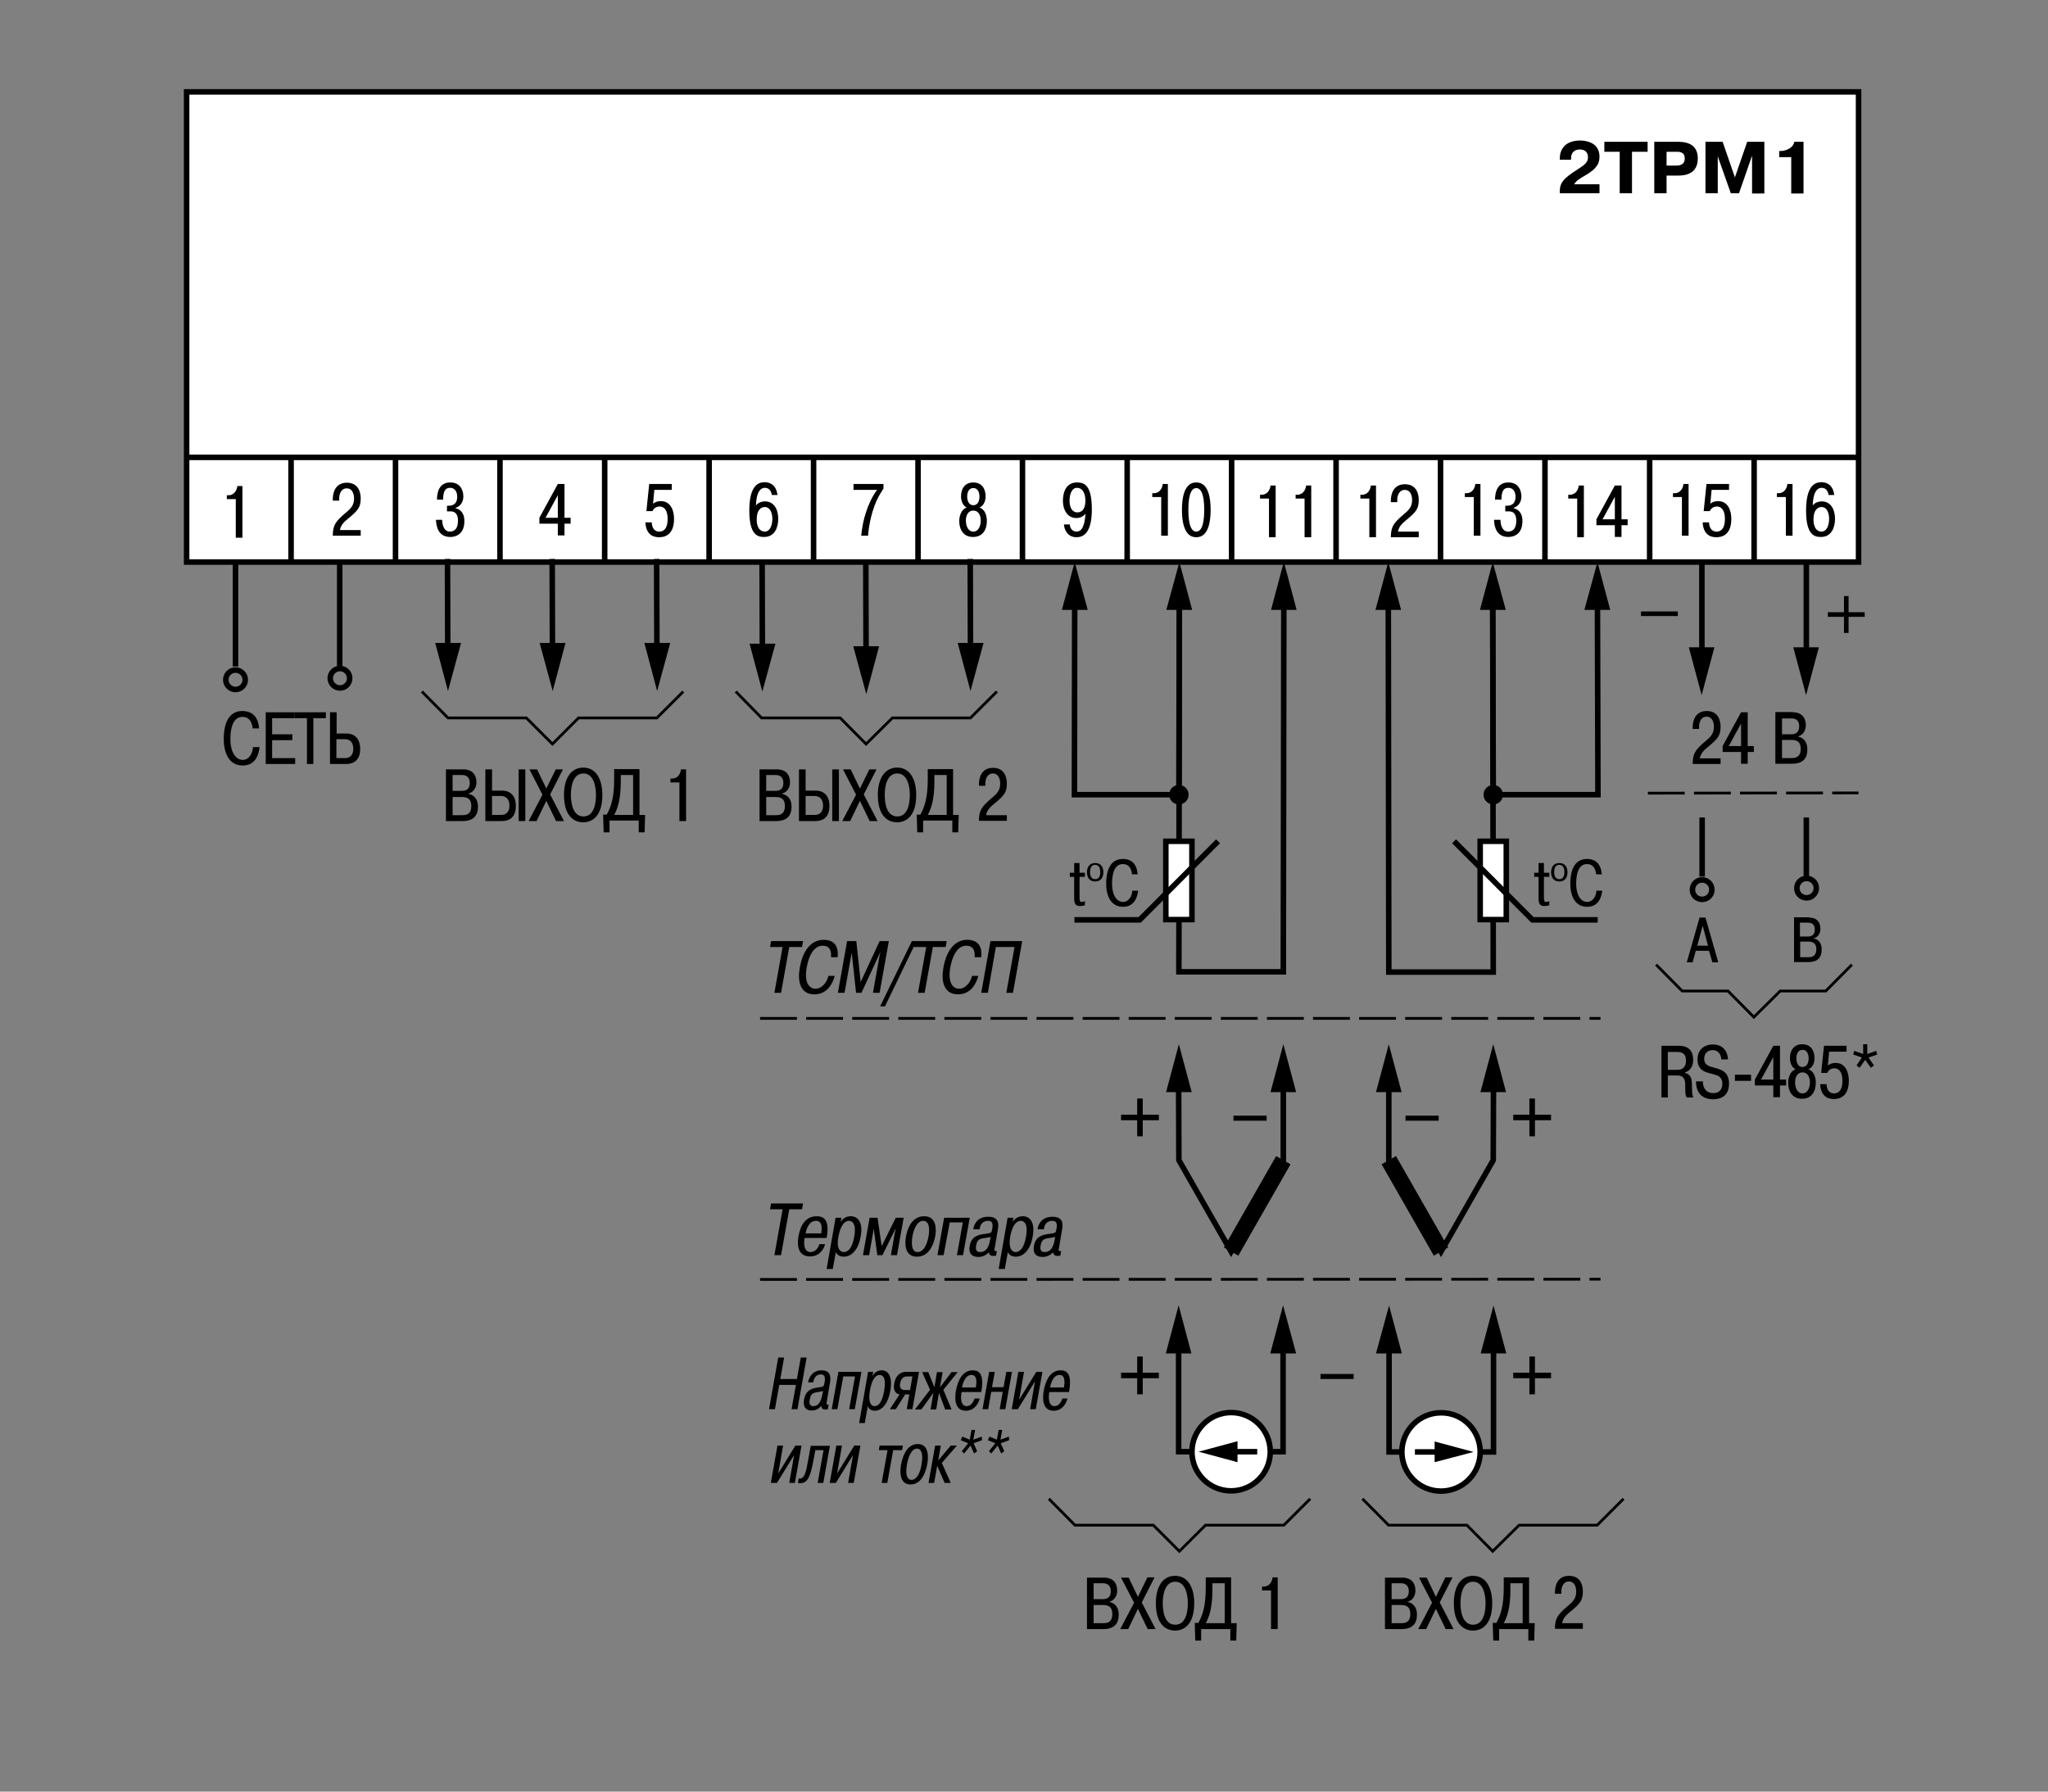 <?xml version="1.0" encoding="utf-8"?>
<!-- Generator: Adobe Illustrator 24.1.1, SVG Export Plug-In . SVG Version: 6.00 Build 0)  -->
<svg version="1.1" id="Слой_1" xmlns="http://www.w3.org/2000/svg" xmlns:xlink="http://www.w3.org/1999/xlink" x="0px" y="0px"
	 width="800px" height="700px" viewBox="0 0 800 700" enable-background="new 0 0 800 700" xml:space="preserve">
<rect x="0" y="0" width="800" height="700" fill="#808080" stroke="none"/>
<g>
	<line fill="none" stroke="#000000" stroke-width="1.08" x1="113.7" y1="219.5" x2="113.7" y2="178.7"/>
	<line fill="none" stroke="#000000" stroke-width="1.08" x1="277" y1="219.5" x2="277" y2="178.7"/>
	<line fill="none" stroke="#000000" stroke-width="1.08" x1="317.8" y1="219.5" x2="317.8" y2="178.7"/>
	<line fill="none" stroke="#000000" stroke-width="1.08" x1="236.2" y1="219.5" x2="236.2" y2="178.7"/>
	<line fill="none" stroke="#000000" stroke-width="1.08" x1="195.3" y1="219.5" x2="195.3" y2="178.7"/>
	<line fill="none" stroke="#000000" stroke-width="1.08" x1="154.5" y1="219.5" x2="154.5" y2="178.7"/>
	<line fill="none" stroke="#000000" stroke-width="1.08" x1="358.6" y1="219.5" x2="358.6" y2="178.7"/>
</g>
<g>
	<rect x="72.9" y="35.9" fill="#FFFFFF" stroke="#000000" stroke-width="2.16" width="653.1" height="183.7"/>
</g>
<line stroke="#000000" stroke-width="2.16" x1="72.9" y1="178.7" x2="726" y2="178.7"/>
<g>
	<line fill="none" stroke="#000000" stroke-width="2.16" x1="113.7" y1="219.5" x2="113.7" y2="178.7"/>
	<line fill="none" stroke="#000000" stroke-width="2.16" x1="277" y1="219.5" x2="277" y2="178.7"/>
	<line fill="none" stroke="#000000" stroke-width="2.16" x1="317.8" y1="219.5" x2="317.8" y2="178.7"/>
	<line fill="none" stroke="#000000" stroke-width="2.16" x1="236.2" y1="219.5" x2="236.2" y2="178.7"/>
	<line fill="none" stroke="#000000" stroke-width="2.16" x1="195.3" y1="219.5" x2="195.3" y2="178.7"/>
	<line fill="none" stroke="#000000" stroke-width="2.16" x1="154.5" y1="219.5" x2="154.5" y2="178.7"/>
	<line fill="none" stroke="#000000" stroke-width="2.16" x1="358.6" y1="219.5" x2="358.6" y2="178.7"/>
	<line fill="none" stroke="#000000" stroke-width="2.16" x1="399.4" y1="219.5" x2="399.4" y2="178.7"/>
</g>
<g>
	<path d="M88.6,193.5h0.7c1.9,0,3.2-1.6,3.4-3.6h2v20.2h-2.6V195h-3.5V193.5z"/>
</g>
<g>
	<path d="M140.8,209.3H130c0-3.9,1.1-5.3,3.3-7.4c2.7-2.6,5-3.5,5-7.2c0-1-0.3-3.9-2.9-3.9c-2,0-2.9,2-2.9,3.9v0.9H130v-0.6
		c0-2.4,0.9-6.4,5.5-6.4c5,0,5.4,4.6,5.4,6.1c0,3.5-1,4.7-5,8c-1.5,1.2-2.8,2.5-3.1,4.4h8.1V209.3z"/>
</g>
<g>
	<path d="M172.7,203.1c0.2,4.2,2.1,4.6,3,4.6c2.2,0,3.2-1.6,3.2-4.3c0-3.3-1.9-3.6-2.9-3.6h-1.4v-2.2h0.6c0.7,0,3.4,0,3.4-3.5
		c0-1.5-0.6-3.5-2.8-3.5c-1.7,0-2.7,1.1-2.7,4.6h-2.4c0-2.8,0.8-6.7,5.2-6.7c3.8,0,5.1,2.9,5.1,5.5c0,1.9-1,3.8-3,4.4v0.2
		c1.4,0.3,3.4,1.4,3.4,5c0,6.1-4.7,6.2-5.5,6.2c-4.4,0-5.5-3.6-5.6-6.7H172.7z"/>
</g>
<g>
	<path d="M210.7,204.6v-2.3l7.2-13.2h2.6v13.2h2.4v2.3h-2.4v4.6h-2.6v-4.6H210.7z M217.9,202.3v-8.8l-4.8,8.8H217.9z"/>
</g>
<g>
	<path d="M254.6,204.1c0,1.4,0.6,3.6,2.9,3.6c2.8,0,3.3-2.8,3.3-5c0-3.5-1.5-4.8-3.1-4.8c-1.3,0-2.4,0.7-2.8,1.8h-2.4l1.1-10.6h8.8
		v2.3h-6.8l-0.5,5.4c0.9-0.7,1.8-1,3.1-1c3.6,0,5.1,3.4,5.1,6.9c0,6.7-4.1,7.2-5.8,7.2c-1.2,0-5.1-0.1-5.4-5.8H254.6z"/>
</g>
<g>
	<path d="M301.5,193.5c-0.1-0.9-0.6-2.9-2.7-2.9c-1.2,0-3.3,0.7-3.5,6.9c0.7-1,2.1-1.6,3.5-1.6c3.6,0,5.2,3.2,5.2,6.8
		c0,3.1-1.2,7.1-5.5,7.1c-2.5,0-5.8-0.7-5.8-10.3c0-9.7,3.4-11.1,6-11.1c1,0,4.4,0.2,5,5H301.5z M298.7,207.7c2.2,0,3-2.7,3-5
		c0-1.8-0.6-4.6-3-4.6c-1.6,0-3.1,1.4-3.1,4.7C295.5,205.9,296.8,207.7,298.7,207.7z"/>
</g>
<g>
	<path d="M333.4,189.1h11.7v1.8c-2,3-3.2,5.5-4.3,9.1c-0.5,1.8-1.4,5-1.7,9.3h-2.7c0.3-3,0.9-6.3,1.9-9.2c0.8-2.6,2.4-6.2,4.3-8.7
		h-9.2V189.1z"/>
</g>
<g>
	<path d="M375.4,193.9c0-2.8,1.4-5.4,4.8-5.4c3.4,0,4.8,2.6,4.8,5.4c0,2-0.8,3.7-2.4,4.4c2.9,1,2.9,4.8,2.9,5.2
		c0,3.4-1.6,6.3-5.4,6.3c-3.8,0-5.4-2.9-5.4-6.3c0-0.4,0.1-4.2,2.9-5.2C376.2,197.6,375.4,195.9,375.4,193.9z M383.1,203.4
		c0-1.8-0.7-3.9-2.9-3.9c-2.2,0-2.9,2.1-2.9,3.9c0,1.8,0.7,4.3,2.9,4.3C382.4,207.7,383.1,205.2,383.1,203.4z M382.6,194
		c0-0.6-0.1-3.3-2.4-3.3c-2.3,0-2.4,2.7-2.4,3.3c0,2.3,1.1,3.4,2.4,3.4C381.6,197.4,382.6,196.3,382.6,194z"/>
</g>
<g>
	<line fill="none" stroke="#000000" stroke-width="1.08" x1="440.3" y1="219.5" x2="440.3" y2="178.7"/>
	<line fill="none" stroke="#000000" stroke-width="1.08" x1="603.5" y1="219.5" x2="603.5" y2="178.7"/>
	<line fill="none" stroke="#000000" stroke-width="1.08" x1="644.4" y1="219.5" x2="644.4" y2="178.7"/>
	<line fill="none" stroke="#000000" stroke-width="1.08" x1="562.7" y1="219.5" x2="562.7" y2="178.7"/>
	<line fill="none" stroke="#000000" stroke-width="1.08" x1="521.9" y1="219.5" x2="521.9" y2="178.7"/>
	<line fill="none" stroke="#000000" stroke-width="1.08" x1="481.1" y1="219.5" x2="481.1" y2="178.7"/>
	<line fill="none" stroke="#000000" stroke-width="1.08" x1="685.2" y1="219.5" x2="685.2" y2="178.7"/>
</g>
<g>
	<line fill="none" stroke="#000000" stroke-width="2.16" x1="440.3" y1="219.5" x2="440.3" y2="178.7"/>
	<line fill="none" stroke="#000000" stroke-width="2.16" x1="603.5" y1="219.5" x2="603.5" y2="178.7"/>
	<line fill="none" stroke="#000000" stroke-width="2.16" x1="644.4" y1="219.5" x2="644.4" y2="178.7"/>
	<line fill="none" stroke="#000000" stroke-width="2.16" x1="562.7" y1="219.5" x2="562.7" y2="178.7"/>
	<line fill="none" stroke="#000000" stroke-width="2.16" x1="521.9" y1="219.5" x2="521.9" y2="178.7"/>
	<line fill="none" stroke="#000000" stroke-width="2.16" x1="481.1" y1="219.5" x2="481.1" y2="178.7"/>
	<line fill="none" stroke="#000000" stroke-width="2.16" x1="685.2" y1="219.5" x2="685.2" y2="178.7"/>
</g>
<g>
	<path d="M417.9,204.9c0,1.5,1.1,2.8,2.6,2.8c1.8,0,3.2-1.6,3.5-7l0,0c-1.2,1.5-2.6,1.7-3.6,1.7c-3.5,0-5.2-3.3-5.2-6.7
		c0-3.5,1.3-7.2,5.5-7.2c2.9,0,5.8,1.1,5.8,10.5c0,9.4-3.4,10.9-6,10.9c-3.6,0-4.8-3.1-4.9-5H417.9z M420.7,190.6
		c-2,0-2.9,2.4-2.9,5c0,4.4,2.5,4.6,3,4.6c1.5,0,3.2-0.9,3.2-4.7C423.9,192.1,422.5,190.6,420.7,190.6z"/>
</g>
<g>
	<path d="M450.1,192.7h0.7c1.9,0,3.2-1.6,3.4-3.6h2v20.2h-2.6v-15.1h-3.5V192.7z"/>
	<path d="M461.7,199.2c0-10.4,4.2-10.7,5.6-10.7c1.4,0,5.6,0.3,5.6,10.7c0,10.4-4.2,10.7-5.6,10.7
		C465.9,209.9,461.7,209.6,461.7,199.2z M470.4,199.2c0-6.9-1.6-8.5-3.1-8.5c-1.5,0-3.1,1.6-3.1,8.5c0,6.9,1.6,8.5,3.1,8.5
		C468.8,207.7,470.4,206.1,470.4,199.2z"/>
</g>
<g>
	<path d="M492.2,193.3h0.7c1.9,0,3.2-1.6,3.4-3.6h2v20.2h-2.6v-15.1h-3.5V193.3z"/>
	<path d="M506.1,193.3h0.7c1.9,0,3.2-1.6,3.4-3.6h2v20.2h-2.6v-15.1h-3.5V193.3z"/>
</g>
<g>
	<path d="M531.4,193.3h0.7c1.9,0,3.2-1.6,3.4-3.6h2v20.2h-2.6v-15.1h-3.5V193.3z"/>
	<path d="M554.2,209.9h-10.9c0-3.9,1.1-5.3,3.3-7.4c2.7-2.6,5-3.5,5-7.2c0-1-0.3-3.9-2.9-3.9c-2,0-2.9,2-2.9,3.9v0.9h-2.5v-0.6
		c0-2.4,0.9-6.4,5.5-6.4c5,0,5.4,4.6,5.4,6.1c0,3.5-1,4.7-5,8c-1.5,1.2-2.8,2.5-3.1,4.4h8.1V209.9z"/>
</g>
<g>
	<path d="M572.2,192.7h0.7c1.9,0,3.2-1.6,3.4-3.6h2v20.2h-2.6v-15.1h-3.5V192.7z"/>
	<path d="M586.1,203.1c0.2,4.2,2.1,4.6,3,4.6c2.2,0,3.2-1.6,3.2-4.3c0-3.3-1.9-3.6-2.9-3.6H588v-2.2h0.6c0.7,0,3.4,0,3.4-3.5
		c0-1.5-0.6-3.5-2.8-3.5c-1.7,0-2.7,1.1-2.7,4.6H584c0-2.8,0.8-6.7,5.2-6.7c3.8,0,5.1,2.9,5.1,5.5c0,1.9-1,3.8-3,4.4v0.2
		c1.4,0.3,3.4,1.4,3.4,5c0,6.1-4.7,6.2-5.5,6.2c-4.4,0-5.5-3.6-5.6-6.7H586.1z"/>
</g>
<g>
	<path d="M612.6,193.3h0.7c1.9,0,3.2-1.6,3.4-3.6h2v20.2h-2.6v-15.1h-3.5V193.3z"/>
	<path d="M623.6,205.2v-2.3l7.2-13.2h2.6v13.2h2.4v2.3h-2.4v4.6h-2.6v-4.6H623.6z M630.8,202.9v-8.8l-4.8,8.8H630.8z"/>
</g>
<g>
	<path d="M653.5,192.7h0.7c1.9,0,3.2-1.6,3.4-3.6h2v20.2H657v-15.1h-3.5V192.7z"/>
	<path d="M667.6,204.1c0,1.4,0.6,3.6,2.9,3.6c2.8,0,3.3-2.8,3.3-5c0-3.5-1.5-4.8-3.1-4.8c-1.3,0-2.4,0.7-2.8,1.8h-2.4l1.1-10.6h8.8
		v2.3h-6.8l-0.5,5.4c0.9-0.7,1.8-1,3.1-1c3.6,0,5.1,3.4,5.1,6.9c0,6.7-4.1,7.2-5.8,7.2c-1.2,0-5.1-0.1-5.4-5.8H667.6z"/>
</g>
<g>
	<path d="M694.1,192.7h0.7c1.9,0,3.2-1.6,3.4-3.6h2v20.2h-2.6v-15.1h-3.5V192.7z"/>
	<path d="M714.3,193.5c-0.1-0.9-0.6-2.9-2.7-2.9c-1.2,0-3.3,0.7-3.5,6.9c0.7-1,2.1-1.6,3.5-1.6c3.6,0,5.2,3.2,5.2,6.8
		c0,3.1-1.2,7.1-5.5,7.1c-2.5,0-5.8-0.7-5.8-10.3c0-9.7,3.4-11.1,6-11.1c1,0,4.4,0.2,5,5H714.3z M711.5,207.7c2.2,0,3-2.7,3-5
		c0-1.8-0.6-4.6-3-4.6c-1.6,0-3.1,1.4-3.1,4.7C708.3,205.9,709.6,207.7,711.5,207.7z"/>
</g>
<g>
	<g>
		<line fill="none" stroke="#000000" stroke-width="2.16" x1="174.8" y1="218.4" x2="174.9" y2="253.8"/>
		<polygon points="170,251.2 175,270 180.1,251.2 		"/>
	</g>
	<g>
		<line fill="none" stroke="#000000" stroke-width="2.16" x1="215.7" y1="218.4" x2="215.8" y2="253.8"/>
		<polygon points="210.8,251.2 215.9,270 220.9,251.2 		"/>
	</g>
	<g>
		<line fill="none" stroke="#000000" stroke-width="2.16" x1="256.5" y1="218.4" x2="256.6" y2="253.8"/>
		<polygon points="251.7,251.2 256.7,270 261.8,251.2 		"/>
	</g>
	<g>
		<line fill="none" stroke="#000000" stroke-width="2.16" x1="297.7" y1="218.6" x2="297.8" y2="254"/>
		<polygon points="292.8,251.5 297.8,270.2 302.9,251.5 		"/>
	</g>
	<g>
		<line fill="none" stroke="#000000" stroke-width="2.16" x1="338.2" y1="219.6" x2="338.3" y2="255"/>
		<polygon points="333.3,252.5 338.4,271.2 343.4,252.5 		"/>
	</g>
	<g>
		<line fill="none" stroke="#000000" stroke-width="2.16" x1="379" y1="218.4" x2="379.1" y2="253.8"/>
		<polygon points="374.1,251.2 379.1,270 384.2,251.2 		"/>
	</g>
</g>
<g>
	<g>
		<line fill="none" stroke="#000000" stroke-width="2.16" x1="92" y1="219.5" x2="92" y2="260.4"/>
		<line fill="none" stroke="#000000" stroke-width="2.16" x1="132.7" y1="219.5" x2="132.7" y2="260.3"/>
		<path fill="none" stroke="#000000" stroke-width="2.16" d="M88.2,265.6c0-2.1,1.7-3.8,3.8-3.8s3.8,1.7,3.8,3.8
			c0,2.1-1.7,3.8-3.8,3.8S88.2,267.7,88.2,265.6z"/>
		<path fill="none" stroke="#000000" stroke-width="2.16" d="M129,265c0-2.1,1.7-3.8,3.8-3.8s3.8,1.7,3.8,3.8c0,2.1-1.7,3.8-3.8,3.8
			S129,267.1,129,265z"/>
	</g>
</g>
<g>
	<g>
		<line fill="none" stroke="#000000" stroke-width="2.16" x1="664.9" y1="319.4" x2="664.9" y2="342.5"/>
		<line fill="none" stroke="#000000" stroke-width="2.16" x1="705.6" y1="319.4" x2="705.6" y2="342.3"/>
		<path fill="none" stroke="#000000" stroke-width="2.16" d="M661.1,347.6c0-2.1,1.7-3.8,3.8-3.8s3.8,1.7,3.8,3.8
			c0,2.1-1.7,3.8-3.8,3.8S661.1,349.8,661.1,347.6z"/>
		<path fill="none" stroke="#000000" stroke-width="2.16" d="M701.9,347c0-2.1,1.7-3.8,3.8-3.8s3.8,1.7,3.8,3.8
			c0,2.1-1.7,3.8-3.8,3.8S701.9,349.2,701.9,347z"/>
	</g>
</g>
<path d="M176.8,302.8h3.7c2.5,0,3,1.8,3,3.1c0,2-0.9,3.1-3.1,3.1h-3.6V302.8z M174.2,300.6v20.2h6.5c4.1,0,6-2,6-5.6
	c0-3.6-2.2-4.7-3.6-5V310c1.9-0.5,3-2.3,3-4.3c0-3-1.6-5.1-5.1-5.1H174.2z M176.8,311.4h3.7c2.4,0,3.6,1,3.6,3.5
	c0,3.3-2,3.6-3.6,3.6h-3.7V311.4z"/>
<path d="M192.2,311h3.4c2.2,0,3.4,1.4,3.4,3.7c0,3.5-2.4,3.7-3.2,3.7h-3.6V311z M192.2,300.6h-2.6v20.2h6.5c2.3,0,5.4-1,5.4-5.9
	c0-3.8-2-6-5.4-6h-3.9V300.6z M202.6,300.6v20.2h2.6v-20.2H202.6z"/>
<path d="M217.1,300.6h2.8l-5,9.8l5.4,10.4h-3.1l-3.8-7.9l-3.8,7.9h-3.1l5.4-10.3l-5.1-9.9h3l3.6,7.5L217.1,300.6z"/>
<path d="M223,310.6c0-3.5,0.9-8.4,4.9-8.4c3.9,0,4.9,4.9,4.9,8.4c0,3.2-0.7,8.4-4.9,8.4C223.8,319,223,313.8,223,310.6z
	 M220.3,310.6c0,10.5,6.3,10.7,7.5,10.7c1.2,0,7.5-0.2,7.5-10.7c0-5.7-2.2-10.7-7.5-10.7C222.5,300,220.3,304.9,220.3,310.6z"/>
<path d="M239.9,318.4c1.4-2.5,2.6-6.2,2.6-13.1v-2.5h4.8v15.6H239.9z M235.6,318.4l0.2,6.8h2.3v-4.6h11.4v4.6h2.3l0.2-6.8h-2.2
	v-17.9h-9.9v4.1c0,6.4-1,10.4-2.9,13.7H235.6z"/>
<path d="M261.9,304.2h0.7c1.9,0,3.2-1.6,3.4-3.6h2v20.2h-2.6v-15.1h-3.5V304.2z"/>
<polyline fill="none" stroke="#000000" stroke-width="1.08" points="164.8,270.2 175,280.5 205.6,280.5 215.8,290.7 226,280.5 
	256.6,280.5 266.9,270.2 "/>
<path d="M299.3,302.8h3.7c2.5,0,3,1.8,3,3.1c0,2-0.9,3.1-3.1,3.1h-3.6V302.8z M296.7,300.6v20.2h6.5c4.1,0,6-2,6-5.6
	c0-3.6-2.2-4.7-3.6-5V310c1.9-0.5,3-2.3,3-4.3c0-3-1.6-5.1-5.1-5.1H296.7z M299.3,311.4h3.7c2.4,0,3.6,1,3.6,3.5
	c0,3.3-2,3.6-3.6,3.6h-3.7V311.4z"/>
<path d="M314.7,311h3.4c2.2,0,3.4,1.4,3.4,3.7c0,3.5-2.4,3.7-3.2,3.7h-3.6V311z M314.7,300.6h-2.6v20.2h6.5c2.3,0,5.4-1,5.4-5.9
	c0-3.8-2-6-5.4-6h-3.9V300.6z M325.1,300.6v20.2h2.6v-20.2H325.1z"/>
<path d="M339.6,300.6h2.8l-5,9.8l5.4,10.4h-3.1l-3.8-7.9l-3.8,7.9H329l5.4-10.3l-5.1-9.9h3l3.6,7.5L339.6,300.6z"/>
<path d="M345.6,310.6c0-3.5,0.9-8.4,4.9-8.4c3.9,0,4.9,4.9,4.9,8.4c0,3.2-0.7,8.4-4.9,8.4C346.3,319,345.6,313.8,345.6,310.6z
	 M342.9,310.6c0,10.5,6.3,10.7,7.5,10.7c1.2,0,7.5-0.2,7.5-10.7c0-5.7-2.2-10.7-7.5-10.7C345.1,300,342.9,304.9,342.9,310.6z"/>
<path d="M362.4,318.4c1.4-2.5,2.6-6.2,2.6-13.1v-2.5h4.8v15.6H362.4z M358.1,318.4l0.2,6.8h2.3v-4.6H372v4.6h2.3l0.2-6.8h-2.2v-17.9
	h-9.9v4.1c0,6.4-1,10.4-2.9,13.7H358.1z"/>
<path d="M393.3,320.7h-10.9c0-3.9,1.1-5.3,3.3-7.4c2.7-2.6,5-3.5,5-7.2c0-1-0.3-3.9-2.9-3.9c-2,0-2.9,2-2.9,3.9v0.9h-2.5v-0.6
	c0-2.4,0.9-6.4,5.5-6.4c5,0,5.4,4.6,5.4,6.1c0,3.5-1,4.7-5,8c-1.5,1.2-2.8,2.5-3.1,4.4h8.1V320.7z"/>
<polyline fill="none" stroke="#000000" stroke-width="1.08" points="287.4,270.2 297.5,280.5 328.2,280.5 338.3,290.7 348.6,280.5 
	379.1,280.5 389.4,270.2 "/>
<polyline fill="none" stroke="#000000" stroke-width="1.08" points="532.2,585.6 542.4,595.9 573,595.9 583.1,606.1 593.4,595.9 
	623.9,595.9 634.2,585.6 "/>
<polyline fill="none" stroke="#000000" stroke-width="1.08" points="646.9,376.9 657.1,387.2 675,387.2 685.1,397.4 695.4,387.2 
	713.2,387.2 723.4,376.9 "/>
<polyline fill="none" stroke="#000000" stroke-width="1.08" points="409.7,585.6 419.9,595.9 450.5,595.9 460.7,606.1 470.9,595.9 
	501.5,595.9 511.8,585.6 "/>
<g>
	<path d="M419.6,341v-3.8h2.1v3.8h2.1v1.6h-2.1v8.1c0,1.4,0.2,1.7,0.8,1.7c0.4,0,0.9-0.1,1.3-0.3v1.6c-0.6,0.2-1.3,0.3-2,0.3
		c-1.7,0-2.2-1-2.2-3v-8.4h-1.7V341H419.6z"/>
	<path d="M427.8,337.2c2.4,0,3.2,1.8,3.2,3.6c0,1.8-0.8,3.6-3.2,3.6c-2.4,0-3.2-1.8-3.2-3.6C424.6,339,425.4,337.2,427.8,337.2z
		 M427.8,343.5c0.5,0,2-0.1,2-2.8c0-2.6-1.5-2.8-2-2.8c-0.5,0-2,0.1-2,2.8C425.8,343.4,427.3,343.5,427.8,343.5z"/>
	<path d="M444.6,347.9c-0.3,2.5-1.4,6.4-5.9,6.4c-4.9,0-6.6-4.5-6.6-9c0-2.2,0.2-9.7,6.5-9.7c2.4,0,5.4,1,5.8,6h-2.2
		c-0.2-1.6-0.8-4-3.6-4c-4.1,0-4.2,6-4.2,7.6c0,5,2.1,7.2,4.3,7.2c2.1,0,3.5-2.1,3.6-4.4H444.6z"/>
</g>
<g>
	<polyline fill="none" stroke="#000000" stroke-width="2.16" points="460.7,233.9 460.5,379.7 501.3,379.7 501.5,233.9 	"/>
	<polygon points="496.5,238.3 501.5,219.5 506.5,238.3 	"/>
</g>
<g>
	<polyline fill="none" stroke="#000000" stroke-width="2.16" points="419.8,234 419.7,310.5 460.5,310.5 460.7,234 	"/>
	<polygon points="455.6,238.3 460.7,219.6 465.7,238.3 	"/>
	<polygon points="414.8,238.3 419.8,219.6 424.9,238.3 	"/>
</g>
<path d="M460.5,314.3c2.1,0,3.8-1.7,3.8-3.8c0-2.1-1.7-3.8-3.8-3.8c-2.1,0-3.8,1.7-3.8,3.8C456.7,312.6,458.4,314.3,460.5,314.3z"/>
<rect x="455.4" y="328.7" fill="#FFFFFF" stroke="#000000" stroke-width="2.16" width="10.2" height="30.6"/>
<polyline fill="none" stroke="#000000" stroke-width="2.16" points="475.8,328.7 445.2,359.4 419.7,359.4 "/>
<g>
	<polyline fill="none" stroke="#000000" stroke-width="2.16" points="460.4,423.3 460.5,453.3 480.9,489 501.3,453.3 501.3,423.3 	
		"/>
	<polygon points="496.3,426.7 501.3,408 506.3,426.7 	"/>
	<polygon points="455.5,426.7 460.5,408 465.5,426.7 	"/>
</g>
<line fill="none" stroke="#000000" stroke-width="6.48" x1="501.3" y1="453.3" x2="480.9" y2="489"/>
<g>
	<path stroke="#000000" stroke-width="0.36" d="M482,437.7v-1.6h12.6v1.6H482z"/>
</g>
<g>
	<path stroke="#000000" stroke-width="0.36" d="M444.4,429.4h1.8v6.3h6.3v1.8h-6.3v6.3h-1.8v-6.3h-6.3v-1.8h6.3V429.4z"/>
</g>
<g>
	<path stroke="#000000" stroke-width="0.36" d="M444.4,530.2h1.8v6.3h6.3v1.8h-6.3v6.3h-1.8v-6.3h-6.3v-1.8h6.3V530.2z"/>
</g>
<line fill="none" stroke="#000000" stroke-width="1.08" stroke-dasharray="14.4,3.6" x1="296.9" y1="397.9" x2="625.2" y2="397.9"/>
<line fill="none" stroke="#000000" stroke-width="1.08" stroke-dasharray="14.4,3.6" x1="643.7" y1="309.9" x2="726" y2="309.8"/>
<line fill="none" stroke="#000000" stroke-width="1.08" stroke-dasharray="14.4,3.6" x1="296.9" y1="499.9" x2="625.2" y2="499.8"/>
<g>
	<polyline fill="none" stroke="#000000" stroke-width="2.16" points="460.4,525.3 460.4,567.2 501.2,567.2 501.2,525.3 	"/>
	<polygon points="496.2,528.8 501.2,510 506.3,528.8 	"/>
	<polygon points="455.4,528.8 460.4,510 465.4,528.8 	"/>
</g>
<g>
	<path fill="#FFFFFF" stroke="#000000" stroke-width="2.16" d="M465.6,567.2c0,8.5,6.9,15.3,15.3,15.3c8.5,0,15.3-6.9,15.3-15.3
		c0-8.5-6.9-15.3-15.3-15.3C472.5,551.9,465.6,558.8,465.6,567.2z"/>
	<line fill="none" stroke="#000000" stroke-width="2.16" x1="491.1" y1="567.2" x2="480.9" y2="567.2"/>
	<polygon points="483.4,571.3 468.2,567.2 483.4,563.1 	"/>
</g>
<g>
	<path d="M601,341v-3.8h2.1v3.8h2.1v1.6h-2.1v8.1c0,1.4,0.2,1.7,0.8,1.7c0.4,0,0.9-0.1,1.3-0.3v1.6c-0.6,0.2-1.3,0.3-2,0.3
		c-1.7,0-2.2-1-2.2-3v-8.4h-1.7V341H601z"/>
	<path d="M609.1,337.2c2.4,0,3.2,1.8,3.2,3.6c0,1.8-0.8,3.6-3.2,3.6c-2.4,0-3.2-1.8-3.2-3.6C605.9,339,606.7,337.2,609.1,337.2z
		 M609.1,343.5c0.5,0,2-0.1,2-2.8c0-2.6-1.5-2.8-2-2.8c-0.5,0-2,0.1-2,2.8C607.1,343.4,608.6,343.5,609.1,343.5z"/>
	<path d="M625.9,347.9c-0.3,2.5-1.4,6.4-5.9,6.4c-4.9,0-6.6-4.5-6.6-9c0-2.2,0.2-9.7,6.5-9.7c2.4,0,5.4,1,5.8,6h-2.2
		c-0.2-1.6-0.8-4-3.6-4c-4.1,0-4.2,6-4.2,7.6c0,5,2.1,7.2,4.3,7.2c2.1,0,3.5-2.1,3.6-4.4H625.9z"/>
</g>
<g>
	<polyline fill="none" stroke="#000000" stroke-width="2.16" points="583.1,234 583.3,379.8 542.5,379.8 542.3,234 	"/>
	<polygon points="547.3,238.3 542.3,219.6 537.3,238.3 	"/>
</g>
<g>
	<polyline fill="none" stroke="#000000" stroke-width="2.16" points="624,234 624.2,310.5 583.3,310.5 583.1,234 	"/>
	<polygon points="588.2,238.3 583.1,219.6 578.1,238.3 	"/>
	<polygon points="629,238.3 624,219.6 618.9,238.3 	"/>
</g>
<path d="M583.3,314.3c-2.1,0-3.8-1.7-3.8-3.8c0-2.1,1.7-3.8,3.8-3.8c2.1,0,3.8,1.7,3.8,3.8C587.1,312.6,585.4,314.3,583.3,314.3z"/>
<rect x="578.2" y="328.7" fill="#FFFFFF" stroke="#000000" stroke-width="2.16" width="10.2" height="30.6"/>
<polyline fill="none" stroke="#000000" stroke-width="2.16" points="568,328.7 598.6,359.4 624.1,359.4 "/>
<g>
	<polyline fill="none" stroke="#000000" stroke-width="2.16" points="583.4,423.3 583.3,453.3 562.9,489 542.5,453.3 542.5,423.3 	
		"/>
	<polygon points="547.5,426.7 542.5,408 537.5,426.7 	"/>
	<polygon points="588.3,426.7 583.3,408 578.3,426.7 	"/>
</g>
<line fill="none" stroke="#000000" stroke-width="6.48" x1="542.5" y1="453.3" x2="562.9" y2="489"/>
<g>
	<path stroke="#000000" stroke-width="0.36" d="M549.2,437.7v-1.6h12.6v1.6H549.2z"/>
</g>
<g>
	<path stroke="#000000" stroke-width="0.36" d="M599.4,435.7h6.3v1.8h-6.3v6.3h-1.8v-6.3h-6.3v-1.8h6.3v-6.3h1.8V435.7z"/>
</g>
<g>
	<path stroke="#000000" stroke-width="0.36" d="M516,538.5V537h12.6v1.6H516z"/>
</g>
<g>
	<path stroke="#000000" stroke-width="0.36" d="M599.4,536.5h6.3v1.8h-6.3v6.3h-1.8v-6.3h-6.3v-1.8h6.3v-6.3h1.8V536.5z"/>
</g>
<g>
	<polyline fill="none" stroke="#000000" stroke-width="2.16" points="583.4,525.4 583.4,567.3 542.6,567.3 542.6,525.4 	"/>
	<polygon points="547.6,528.8 542.6,510.1 537.5,528.8 	"/>
	<polygon points="588.4,528.8 583.4,510.1 578.4,528.8 	"/>
</g>
<g>
	<path fill="#FFFFFF" stroke="#000000" stroke-width="2.16" d="M578.2,567.3c0,8.5-6.9,15.3-15.3,15.3c-8.5,0-15.3-6.9-15.3-15.3
		c0-8.5,6.9-15.3,15.3-15.3C571.3,551.9,578.2,558.8,578.2,567.3z"/>
	<line fill="none" stroke="#000000" stroke-width="2.16" x1="552.7" y1="567.3" x2="562.9" y2="567.3"/>
	<polygon points="560.4,571.3 575.6,567.3 560.4,563.2 	"/>
</g>
<path d="M427.2,618.6h3.7c2.5,0,3,1.8,3,3.1c0,2-0.9,3.1-3.1,3.1h-3.6V618.6z M424.6,616.3v20.2h6.4c4.1,0,6-2,6-5.6
	c0-3.6-2.2-4.7-3.6-5v-0.1c1.9-0.5,3-2.3,3-4.3c0-3-1.6-5.1-5.1-5.1H424.6z M427.2,627.1h3.7c2.4,0,3.6,1,3.6,3.5
	c0,3.3-2,3.6-3.6,3.6h-3.7V627.1z"/>
<path d="M448.2,616.3h2.8l-5,9.8l5.4,10.4h-3.1l-3.8-7.9l-3.8,7.9h-3.1l5.4-10.3l-5.1-9.8h3l3.6,7.5L448.2,616.3z"/>
<path d="M454.2,626.4c0-3.5,0.9-8.4,4.9-8.4c3.9,0,4.9,4.9,4.9,8.4c0,3.2-0.7,8.4-4.9,8.4C454.9,634.8,454.2,629.6,454.2,626.4z
	 M451.5,626.4c0,10.5,6.3,10.7,7.5,10.7c1.2,0,7.5-0.2,7.5-10.7c0-5.7-2.2-10.7-7.5-10.7C453.7,615.7,451.5,620.7,451.5,626.4z"/>
<path d="M471,634.2c1.4-2.5,2.6-6.2,2.6-13.1v-2.5h4.8v15.6H471z M466.7,634.2l0.2,6.8h2.3v-4.5h11.4v4.5h2.3l0.2-6.8h-2.2v-17.9
	H471v4.1c0,6.4-1,10.4-2.9,13.7H466.7z"/>
<path d="M493,619.9h0.7c1.9,0,3.2-1.6,3.4-3.6h2v20.2h-2.6v-15.1H493V619.9z"/>
<path d="M543.6,618.6h3.7c2.5,0,3,1.8,3,3.1c0,2-0.9,3.1-3.1,3.1h-3.6V618.6z M541,616.3v20.2h6.5c4.1,0,6-2,6-5.6
	c0-3.6-2.2-4.7-3.6-5v-0.1c1.9-0.5,3-2.3,3-4.3c0-3-1.6-5.1-5.1-5.1H541z M543.6,627.1h3.7c2.4,0,3.6,1,3.6,3.5c0,3.3-2,3.6-3.6,3.6
	h-3.7V627.1z"/>
<path d="M564.6,616.3h2.8l-5,9.8l5.4,10.4h-3.1l-3.8-7.9l-3.8,7.9H554l5.4-10.3l-5.1-9.8h3l3.6,7.5L564.6,616.3z"/>
<path d="M570.5,626.4c0-3.5,0.9-8.4,4.9-8.4c3.9,0,4.9,4.9,4.9,8.4c0,3.2-0.7,8.4-4.9,8.4C571.3,634.8,570.5,629.6,570.5,626.4z
	 M567.9,626.4c0,10.5,6.3,10.7,7.5,10.7c1.2,0,7.5-0.2,7.5-10.7c0-5.7-2.2-10.7-7.5-10.7C570,615.7,567.9,620.7,567.9,626.4z"/>
<path d="M587.4,634.2c1.4-2.5,2.6-6.2,2.6-13.1v-2.5h4.8v15.6H587.4z M583.1,634.2l0.2,6.8h2.3v-4.5H597v4.5h2.3l0.2-6.8h-2.2v-17.9
	h-9.9v4.1c0,6.4-1,10.4-2.9,13.7H583.1z"/>
<path d="M618.3,636.4h-10.9c0-3.9,1.1-5.3,3.3-7.4c2.7-2.6,5-3.5,5-7.2c0-1-0.3-3.9-2.9-3.9c-2,0-2.9,2-2.9,3.9v0.9h-2.5v-0.6
	c0-2.4,0.9-6.4,5.5-6.4c5,0,5.4,4.5,5.4,6.1c0,3.5-1,4.7-5,8c-1.5,1.2-2.8,2.5-3.1,4.4h8.1V636.4z"/>
<g>
	<path d="M300.8,370l0.4-2.3h12.5l-0.4,2.3h-5l-3.2,17.9h-2.6l3.2-17.9H300.8z"/>
	<path d="M326.1,381.2c-0.8,2.9-2.8,7.3-8,7.3c-5.6,0-6.6-5.2-5.7-10.3c0.4-2.5,2.2-11,9.4-11c2.7,0,6,1.2,5.4,6.8h-2.6
		c0.2-1.8-0.1-4.5-3.2-4.5c-4.7,0-6,6.9-6.3,8.6c-1,5.7,0.9,8.2,3.5,8.2c2.4,0,4.4-2.4,5-5H326.1z"/>
	<path d="M332.7,372.2L332.7,372.2l-0.2,1.1l-2.6,14.6h-2.6l3.6-20.2h3.6l1.7,16l7.4-16h3.6l-3.6,20.2H341l2.6-14.6l0.3-1.1h-0.1
		l-7.3,15.7h-2.1L332.7,372.2z"/>
	<path d="M356.2,367.7h1.8l-12.3,25.5h-1.9L356.2,367.7z"/>
	<path d="M356.9,370l0.4-2.3h12.5l-0.4,2.3h-5l-3.2,17.9h-2.6l3.2-17.9H356.9z"/>
	<path d="M382.2,381.2c-0.8,2.9-2.8,7.3-8,7.3c-5.6,0-6.6-5.2-5.7-10.3c0.4-2.5,2.2-11,9.4-11c2.7,0,6,1.2,5.4,6.8h-2.6
		c0.2-1.8-0.1-4.5-3.2-4.5c-4.7,0-6,6.9-6.3,8.6c-1,5.7,0.9,8.2,3.5,8.2c2.4,0,4.4-2.4,5-5H382.2z"/>
	<path d="M385.9,387.9h-2.6l3.6-20.2h12.4l-3.6,20.2h-2.6l3.2-17.9h-7.3L385.9,387.9z"/>
</g>
<g>
	<path d="M300.8,472.5l0.4-2.3h12.5l-0.4,2.3h-5l-3.2,17.9h-2.6l3.2-17.9H300.8z"/>
	<path d="M314.7,481.9c0.2-1.3,1.1-4.9,4.1-4.9c0.9,0,2.7,0.3,2,4.9H314.7z M320,486.2c-0.3,1.3-1.5,3-3.4,3c-2.6,0-2.7-3.4-2.3-5.5
		h8.6c0.1-0.4,0.1-0.8,0.2-1.3c0.8-6-1.5-7.2-4.1-7.2c-4.3,0-6.4,3.6-7.1,7.9c-0.2,1.3-1.3,7.8,4.5,7.8c3.7,0,5.4-2.8,5.9-4.8H320z"
		/>
	<path d="M327.5,483.2c0.9-4.9,2.7-6.2,4.1-6.2c1.2,0,3,0.9,2.1,6.1c-0.8,4.7-2.5,6.1-4.1,6.1C328.8,489.2,326.5,488.7,327.5,483.2z
		 M326.4,475.8l-3.5,20h2.4l1.2-6.6c0.4,1.1,1.6,1.8,3.1,1.8c3.3,0,5.8-3.1,6.6-7.9c1-5.4-1-7.9-3.9-7.9c-1.7,0-3.1,0.9-3.8,2.1
		h-0.1l0.3-1.5H326.4z"/>
	<path d="M341.3,480.1L341.3,480.1l-0.2,1.2l-1.6,9.1h-2.4l2.6-14.6h3.1l1.6,11.1l5.5-11.1h3.1l-2.6,14.6H348l1.6-9.1l0.3-1.2h-0.1
		l-5.1,10.3h-2L341.3,480.1z"/>
	<path d="M356.4,483.1c0.5-2.8,1.8-6.1,4.2-6.1c2.5,0,2.6,3.3,2.1,6.1c-0.7,3.8-2.2,6.1-4.3,6.1
		C356.5,489.2,355.8,486.9,356.4,483.1z M353.9,483.1c-0.4,2.1-0.9,7.9,4.3,7.9c5.2,0,6.7-5.8,7.1-7.9c0.4-2.1,0.9-7.9-4.3-7.9
		C355.7,475.2,354.3,481,353.9,483.1z"/>
	<path d="M368.6,490.4h-2.4l2.6-14.6h10l-2.6,14.6h-2.4l2.3-12.8h-5.1L368.6,490.4z"/>
	<path d="M386.8,484.2c-0.5,3-1.5,5-4,5c-1.8,0-1.7-1.6-1.5-2.6c0.6-3.3,2.5-2.5,5.7-3.3L386.8,484.2z M382.7,480.1
		c0.1-1,0.7-3.1,3.2-3.1c1.1,0,2.2,0.3,1.7,3.1c-0.3,1.7-0.3,1.6-2.9,2c-2.3,0.3-5.2,0.8-5.9,4.6c-0.4,2.2,0.1,4.4,3.4,4.4
		c1.4,0,2.8-0.5,4.1-1.8c0.1,1.2,1,1.4,1.7,1.4c0.4,0,0.9-0.1,1.1-0.1l0.3-1.8c-0.1,0-0.3,0-0.4,0c-0.6,0-0.7-0.1-0.4-1.4l1.2-7.1
		c0.6-3.2-0.5-4.9-3.8-4.9c-4.8,0-5.7,3.8-5.8,4.9H382.7z"/>
	<path d="M394.6,483.2c0.9-4.9,2.7-6.2,4.1-6.2c1.2,0,3,0.9,2.1,6.1c-0.8,4.7-2.5,6.1-4.1,6.1C396,489.2,393.7,488.7,394.6,483.2z
		 M393.6,475.8l-3.5,20h2.4l1.2-6.6c0.4,1.1,1.6,1.8,3.1,1.8c3.3,0,5.8-3.1,6.6-7.9c1-5.4-1-7.9-3.9-7.9c-1.7,0-3.1,0.9-3.8,2.1
		h-0.1l0.3-1.5H393.6z"/>
	<path d="M412,484.2c-0.5,3-1.5,5-4,5c-1.8,0-1.7-1.6-1.5-2.6c0.6-3.3,2.5-2.5,5.7-3.3L412,484.2z M407.8,480.1
		c0.1-1,0.7-3.1,3.2-3.1c1.1,0,2.2,0.3,1.7,3.1c-0.3,1.7-0.3,1.6-2.9,2c-2.3,0.3-5.2,0.8-5.9,4.6c-0.4,2.2,0.1,4.4,3.4,4.4
		c1.4,0,2.8-0.5,4.1-1.8c0.1,1.2,1,1.4,1.7,1.4c0.4,0,0.9-0.1,1.1-0.1l0.3-1.8c-0.1,0-0.3,0-0.4,0c-0.6,0-0.7-0.1-0.4-1.4l1.2-7.1
		c0.6-3.2-0.5-4.9-3.8-4.9c-4.8,0-5.7,3.8-5.8,4.9H407.8z"/>
</g>
<path d="M101.4,291.8c-0.3,2.9-1.5,7.3-6.6,7.3c-5.5,0-7.4-5.2-7.4-10.3c0-2.5,0.2-11,7.3-11c2.7,0,6.1,1.2,6.5,6.8h-2.5
	c-0.2-1.8-0.9-4.5-4-4.5c-4.6,0-4.7,6.9-4.7,8.6c0,5.7,2.4,8.2,4.8,8.2c2.4,0,3.9-2.4,4-5H101.4z"/>
<path d="M114.2,286.9v2.3h-7.9v7h9v2.3h-11.5v-20.2H115v2.3h-8.7v6.3H114.2z"/>
<path d="M115,280.6v-2.3h12.3v2.3h-4.9v17.9h-2.5v-17.9H115z"/>
<path d="M131.4,288.8h3.3c2.1,0,3.3,1.4,3.3,3.7c0,3.5-2.4,3.7-3.1,3.7h-3.5V288.8z M131.4,278.3h-2.5v20.2h6.4c2.3,0,5.4-1,5.4-5.9
	c0-3.8-2-6-5.4-6h-3.8V278.3z"/>
<g>
	<path d="M624.7,75.5h-15.4v-0.8c0-2.6,0.8-4.4,5.1-7.3c3.8-2.6,5.9-3.4,5.9-6c0-2.2-1.5-3-3.2-3c-2.1,0-3.4,1.3-3.4,3.3v0.7h-4.4
		v-0.6c0-2.9,1.6-6.9,8-6.9c0.9,0,7.5,0.1,7.5,6.3c0,2.6-1,4.7-5.5,7.3c-2.1,1.2-3.5,2-4.4,3.5h9.9V75.5z"/>
	<path d="M626.7,59.3v-3.9h16.9v3.9h-6.1v16.2h-4.8V59.3H626.7z"/>
	<path d="M655.6,55.4c4.1,0,7.6,1.5,7.6,6.5c0,6.3-5.3,6.7-7.7,6.7H651v6.9h-4.8V55.4H655.6z M651,64.7h3.7c2.2,0,3.4-0.8,3.4-2.8
		c0-2.7-2.3-2.6-3.4-2.6H651V64.7z"/>
	<path d="M671,61.1L671,61.1L671,75.5h-4.8V55.4h6.7l4.8,13.9l4.8-13.9h6.7v20.2h-4.8V61.1h-0.1l-5,14.4h-3.2L671,61.1z"/>
	<path d="M695,59h0.6c2,0,4.9-1.2,5.3-3.6h3.6v20.2h-4.8V61.4H695V59z"/>
</g>
<g>
	<line fill="none" stroke="#000000" stroke-width="2.16" x1="664.8" y1="219.6" x2="664.8" y2="256.3"/>
	<polygon points="669.7,252.9 664.7,271.6 659.7,252.9 	"/>
</g>
<g>
	<line fill="none" stroke="#000000" stroke-width="2.16" x1="705.6" y1="219.6" x2="705.6" y2="256.3"/>
	<polygon points="710.5,252.9 705.5,271.6 700.5,252.9 	"/>
</g>
<g>
	<path d="M720.3,239.2v-6.3h1.8v6.3h6.3v1.8h-6.3v6.3h-1.8V241H714v-1.8H720.3z"/>
</g>
<g>
	<path d="M655.4,238.9v1.8H641v-1.8H655.4z"/>
</g>
<g>
	<path d="M672.1,298.5h-10.9c0-3.9,1.1-5.3,3.3-7.4c2.7-2.6,5-3.5,5-7.2c0-1-0.3-3.9-2.9-3.9c-2,0-2.9,2-2.9,3.9v0.9h-2.5v-0.6
		c0-2.4,0.9-6.4,5.5-6.4c5,0,5.4,4.6,5.4,6.1c0,3.5-1,4.7-5,8c-1.5,1.2-2.8,2.5-3.1,4.4h8.1V298.5z"/>
	<path d="M672.9,293.8v-2.3l7.2-13.2h2.6v13.2h2.4v2.3h-2.4v4.6h-2.6v-4.6H672.9z M680.1,291.5v-8.8l-4.8,8.8H680.1z"/>
	<path d="M700.3,278.3c3.5,0,5.1,2.1,5.1,5.1c0,2-1.1,3.8-3,4.3v0.1c1.4,0.3,3.6,1.4,3.6,5c0,3.6-1.8,5.6-6,5.6h-6.5v-20.2H700.3z
		 M696.1,286.9h3.6c2.1,0,3.1-1.1,3.1-3.1c0-1.4-0.4-3.1-3-3.1h-3.7V286.9z M696.1,296.2h3.7c1.5,0,3.6-0.3,3.6-3.6
		c0-2.5-1.1-3.5-3.6-3.5h-3.7V296.2z"/>
</g>
<g>
	<path d="M649,408.6h6.6c1.8,0,5.8,0.2,5.8,5.6c0,2.6-1.4,4.3-3.2,4.8v0.2c2.5,0.6,2.7,2.7,2.7,4.8c0.1,2.8,0,3.6,0.6,4.8h-2.6
		c-0.6-1-0.6-1.6-0.6-4.3c0-1.9,0-4.3-3.1-4.3h-3.7v8.6H649V408.6z M651.5,418h3.9c1.1,0,3.2-0.5,3.2-3.6c0-2.6-1.4-3.4-3.5-3.4
		h-3.6V418z"/>
	<path d="M665.2,422.4c-0.1,2,0.8,4.7,4.1,4.7c2.2,0,3.5-1.4,3.5-3.7c0-2.6-1.8-3.2-2.9-3.5c-0.7-0.2-1.4-0.4-2.2-0.6
		c-2.2-0.6-4.6-1.5-4.6-5.4c0-3.7,2.5-5.8,6-5.8c4.6,0,5.8,3.5,5.9,5.8h-2.6c-0.1-1.5-0.9-3.6-3.4-3.6c-2,0-3.3,1.3-3.3,3.4
		c0,2.3,1.7,2.9,3.7,3.4c2.7,0.7,6,1.5,6,6.3c0,6-5,6.1-6.3,6.1c-1.4,0-6.6-0.3-6.6-7H665.2z"/>
	<path d="M677.7,419.9h6.3v2.4h-6.3V419.9z"/>
	<path d="M685.5,424.1v-2.3l7.2-13.2h2.6v13.2h2.4v2.3h-2.4v4.6h-2.6v-4.6H685.5z M692.7,421.8V413l-4.8,8.8H692.7z"/>
	<path d="M699.2,413.4c0-2.8,1.4-5.4,4.8-5.4s4.8,2.6,4.8,5.4c0,2-0.8,3.7-2.4,4.4c2.9,1,2.9,4.8,2.9,5.2c0,3.4-1.6,6.3-5.4,6.3
		c-3.8,0-5.4-2.9-5.4-6.3c0-0.4,0.1-4.2,2.9-5.2C700,417.1,699.2,415.4,699.2,413.4z M707,422.9c0-1.8-0.7-3.9-2.9-3.9
		s-2.9,2.1-2.9,3.9c0,1.8,0.7,4.3,2.9,4.3S707,424.7,707,422.9z M706.5,413.5c0-0.6-0.1-3.3-2.4-3.3s-2.4,2.7-2.4,3.3
		c0,2.3,1.1,3.4,2.4,3.4S706.5,415.8,706.5,413.5z"/>
	<path d="M713.5,423.6c0,1.4,0.6,3.6,2.9,3.6c2.8,0,3.3-2.8,3.3-5c0-3.5-1.5-4.8-3.1-4.8c-1.3,0-2.4,0.7-2.8,1.8h-2.4l1.1-10.6h8.8
		v2.3h-6.8l-0.5,5.4c0.9-0.7,1.8-1,3.1-1c3.6,0,5.1,3.4,5.1,6.9c0,6.7-4.1,7.2-5.8,7.2c-1.2,0-5.1-0.1-5.4-5.8H713.5z"/>
	<path d="M729.4,408v3.8l3.5-1.2l0.4,1.4l-3.4,1.2l2.1,3.1l-1.2,0.9l-2.2-3.1l-2.2,3.1l-1.2-0.9l2.1-3.1l-3.4-1.2l0.4-1.4l3.5,1.2
		V408H729.4z"/>
</g>
<g>
	<path d="M302.7,550.6h-2.3l3.6-20.2h2.3l-1.5,8.4h6.5l1.5-8.4h2.3l-3.6,20.2h-2.3l1.7-9.5h-6.5L302.7,550.6z"/>
	<path d="M315.6,540.3c0.2-1.1,1.1-4.9,5.3-4.9c2.9,0,3.9,1.7,3.3,4.9l-1.2,7.1c-0.2,1.3-0.2,1.4,0.4,1.4c0.1,0,0.2,0,0.3,0
		l-0.3,1.8c-0.2,0.1-0.7,0.1-1,0.1c-0.6,0-1.5-0.1-1.6-1.4c-1.2,1.4-2.5,1.8-3.7,1.8c-3,0-3.4-2.2-3-4.4c0.7-3.7,3.3-4.3,5.4-4.6
		c2.3-0.3,2.3-0.3,2.6-2c0.5-2.7-0.5-3.1-1.5-3.1c-2.2,0-2.8,2.1-2.9,3.1H315.6z M321.5,543.5c-2.9,0.8-4.6,0-5.2,3.3
		c-0.2,0.9-0.3,2.6,1.3,2.6c2.3,0,3.2-2,3.7-5L321.5,543.5z"/>
	<path d="M327.1,550.6h-2.2l2.6-14.6h9l-2.6,14.6h-2.2l2.3-12.8h-4.6L327.1,550.6z"/>
	<path d="M341.1,536l-0.3,1.5h0.1c0.7-1.2,1.9-2.1,3.5-2.1c2.6,0,4.3,2.4,3.4,7.9c-0.8,4.8-3.1,7.9-6.1,7.9c-1.3,0-2.4-0.7-2.7-1.8
		l-1.2,6.6h-2.2l3.5-20H341.1z M341.6,549.4c1.5,0,3-1.4,3.8-6.1c0.9-5.2-0.7-6.1-1.8-6.1c-1.3,0-3,1.3-3.8,6.2
		C338.9,548.9,340.9,549.4,341.6,549.4z"/>
	<path d="M349.9,550.6h-2.3l3.8-5.8c-0.9-0.1-2.7-0.9-2.1-4.2c0.8-4.5,3.9-4.6,4.7-4.6h5l-2.6,14.6h-2.2l1-5.8h-1.6L349.9,550.6z
		 M354.4,537.8c-0.8,0-2.3,0.1-2.8,2.7c-0.4,2.2,0.9,2.6,1.9,2.6h2l0.9-5.3H354.4z"/>
	<path d="M364.6,544.2l-4.7,6.5h-2.5l5.9-7.7l-3.1-6.9h2.4l2.4,5.9l1-5.9h2.2l-1,5.9l4.5-5.9h2.4l-5.6,6.9l3.2,7.7h-2.5l-2.4-6.5
		l-1.1,6.5h-2.2L364.6,544.2z"/>
	<path d="M382.7,546.4c-0.5,2-2.1,4.8-5.4,4.8c-5.2,0-4.1-6.5-3.9-7.8c0.8-4.3,2.7-8,6.6-8c2.3,0,4.3,1.2,3.5,7.2
		c-0.1,0.4-0.1,0.8-0.2,1.3h-7.7c-0.4,2.1-0.4,5.5,2,5.5c1.7,0,2.7-1.7,3.1-3H382.7z M381.2,542.1c0.8-4.6-0.9-4.9-1.7-4.9
		c-2.6,0-3.5,3.6-3.7,4.9H381.2z"/>
	<path d="M386,550.6h-2.2l2.6-14.6h2.2l-1.1,6h4.5l1.1-6h2.2l-2.6,14.6h-2.2l1.2-6.8h-4.5L386,550.6z"/>
	<path d="M404.8,536h2.4l-2.6,14.6h-2.2l1.9-10.9l-6.7,10.9h-2.4l2.6-14.6h2.2l-1.9,10.9L404.8,536z"/>
	<path d="M417,546.4c-0.5,2-2.1,4.8-5.4,4.8c-5.2,0-4.1-6.5-3.9-7.8c0.8-4.3,2.7-8,6.6-8c2.3,0,4.3,1.2,3.5,7.2
		c-0.1,0.4-0.1,0.8-0.2,1.3h-7.7c-0.4,2.1-0.4,5.5,2,5.5c1.7,0,2.7-1.7,3.1-3H417z M415.6,542.1c0.8-4.6-0.9-4.9-1.7-4.9
		c-2.6,0-3.5,3.6-3.7,4.9H415.6z"/>
	<path d="M310.7,564.8h2.4l-2.6,14.6h-2.2l1.9-10.9l-6.7,10.9h-2.4l2.6-14.6h2.2l-1.9,10.9L310.7,564.8z"/>
	<path d="M324.2,564.8l-2.6,14.6h-2.2l2.3-12.8h-3.2l-0.7,3.7c-1.2,6.6-2.3,9.2-5.2,9.2c-0.3,0-0.6,0-0.9-0.1l0.3-1.8
		c0.1,0,0.3,0.1,0.4,0.1c1.9,0,2.5-2.7,3.3-7.3l1-5.5H324.2z"/>
	<path d="M333.7,564.8h2.4l-2.6,14.6h-2.2l1.9-10.9l-6.7,10.9h-2.4l2.6-14.6h2.2l-1.9,10.9L333.7,564.8z"/>
	<path d="M343.3,566.6l0.3-1.8h9.1l-0.3,1.8h-3.5l-2.3,12.8h-2.2l2.3-12.8H343.3z"/>
	<path d="M358.5,564.2c4.7,0,4.1,5.8,3.7,7.9c-0.4,2.1-1.8,7.9-6.5,7.9c-4.7,0-4.1-5.8-3.7-7.9C352.4,570,353.8,564.2,358.5,564.2z
		 M356.1,578.2c1.8,0,3.3-2.3,3.9-6.1c0.5-2.8,0.4-6.1-1.8-6.1s-3.4,3.3-3.9,6.1C353.6,575.9,354.2,578.2,356.1,578.2z"/>
	<path d="M371.4,564.8h2.4l-5.9,6.8l3.5,7.8h-2.4l-2.9-6.7l-1.2,6.7h-2.2l2.6-14.6h2.2l-1,5.8L371.4,564.8z"/>
	<path d="M380.9,558.7l-0.7,3.8l3.3-1.2l0.1,1.4l-3.3,1.2l1.4,3.1l-1.2,0.9l-1.4-3.1l-2.5,3.1l-0.9-0.9l2.5-3.1l-2.9-1.2l0.6-1.4
		l2.9,1.2l0.7-3.8H380.9z"/>
	<path d="M391.5,558.7l-0.7,3.8l3.3-1.2l0.1,1.4l-3.3,1.2l1.4,3.1l-1.2,0.9l-1.4-3.1l-2.5,3.1l-0.9-0.9l2.5-3.1l-2.9-1.2l0.6-1.4
		l2.9,1.2l0.7-3.8H391.5z"/>
</g>
<g>
	<path d="M661.2,376h-2.3l5-17.5h2.3l5,17.5h-2.3l-1.3-4.5h-5.2L661.2,376z M667.2,369.5l-2.1-7.8l-2.1,7.8H667.2z"/>
</g>
<g>
	<path d="M706.7,358.5c3,0,4.4,1.8,4.4,4.4c0,1.7-0.9,3.3-2.6,3.7v0.1c1.3,0.2,3.1,1.2,3.1,4.3c0,3.1-1.6,4.9-5.2,4.9h-5.6v-17.5
		H706.7z M703.2,365.9h3.1c1.8,0,2.6-1,2.6-2.7c0-1.2-0.4-2.7-2.6-2.7h-3.2V365.9z M703.2,374h3.2c1.3,0,3.1-0.3,3.1-3.1
		c0-2.1-1-3-3.1-3h-3.2V374z"/>
</g>
</svg>
